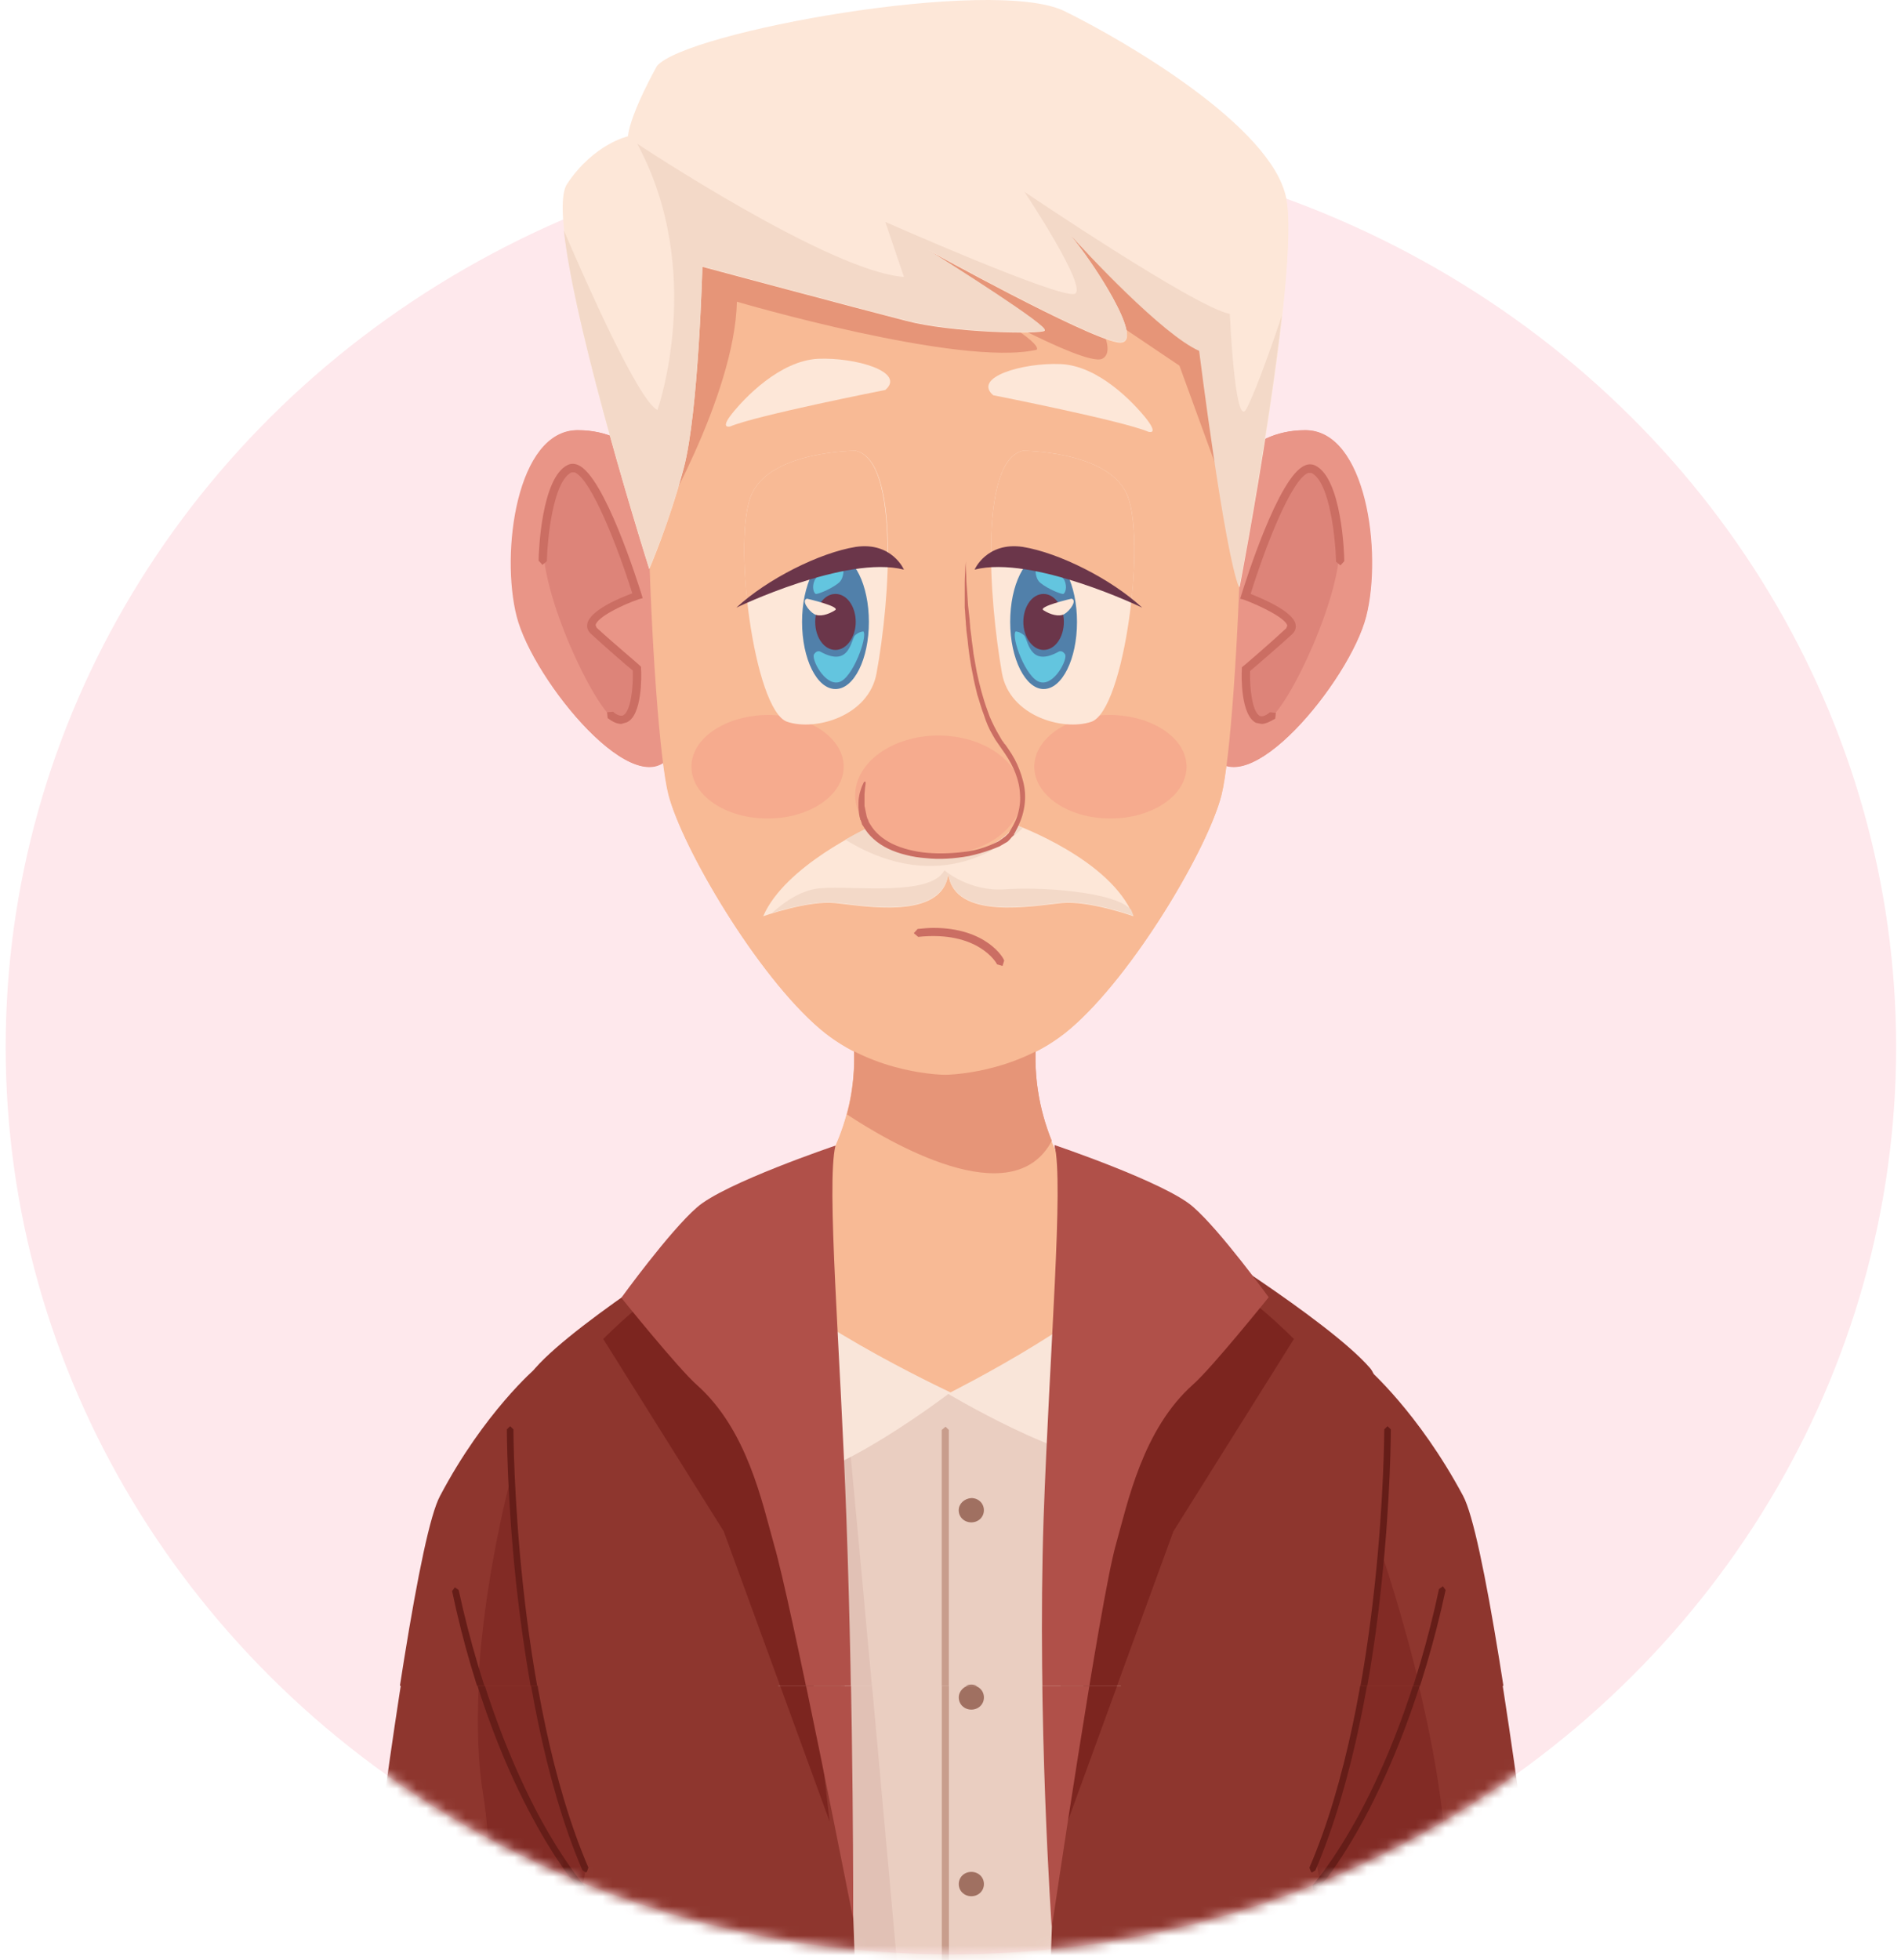 <svg width="194" height="200" viewBox="0 0 194 200" fill="none" xmlns="http://www.w3.org/2000/svg">
<ellipse cx="97.041" cy="106.824" rx="96.462" ry="92.578" fill="#FEE8EC"/>
<mask id="mask0_91_2509" style="mask-type:alpha" maskUnits="userSpaceOnUse" x="0" y="14" width="194" height="186">
<ellipse cx="97.041" cy="106.824" rx="96.462" ry="92.578" fill="#FEE8EC"/>
</mask>
<g mask="url(#mask0_91_2509)">
<path d="M114.647 200.155C114.423 168.225 113.977 136.241 113.307 131.872L79.085 129.715L79.7 200.155H114.647Z" fill="#EACEC1"/>
<path d="M91.535 200.155C88.855 170.113 86.231 142.12 86.231 142.12L85.505 200.155H91.535Z" fill="#E1C1B5"/>
<path d="M97.006 142.12C97.006 142.12 84.557 151.667 79.756 150.858C75.01 150.049 76.015 128.151 76.015 128.151L97.006 142.12Z" fill="#F9E5D9"/>
<path d="M96.503 142.12C96.503 142.12 109.176 149.725 113.921 148.916C118.666 148.107 117.438 128.151 117.438 128.151L96.503 142.12Z" fill="#F9E5D9"/>
<path d="M59.044 200.155H87.236C86.231 170.544 85.058 142.767 84.612 134.677L74.172 125.346C74.172 125.346 58.988 134.731 54.689 139.639C50.446 144.547 59.379 196.056 59.379 196.056C59.379 196.056 59.267 197.566 59.044 200.155Z" fill="#8E362E"/>
<path d="M84.668 185.862L73.894 156.305L61.612 136.673C61.612 136.673 66.971 131.225 69.483 130.794C71.995 130.362 79.141 138.56 79.141 138.56L84.668 185.862Z" fill="#7C251F"/>
<path d="M135.414 200.155C135.191 197.566 135.079 196.056 135.079 196.056C135.079 196.056 144.011 144.547 139.768 139.639C135.525 134.731 120.285 125.346 120.285 125.346L109.846 134.677C109.399 142.767 108.227 170.544 107.222 200.155H135.414Z" fill="#8E362E"/>
<path d="M108.952 185.862L119.727 156.305L132.008 136.673C132.008 136.673 126.649 131.225 124.137 130.794C121.625 130.362 114.479 138.56 114.479 138.56L108.952 185.862Z" fill="#7C251F"/>
<path d="M105.77 105.174H96.391H87.013C88.799 119.791 76.071 128.151 76.071 128.151C79.309 133.868 97.006 142.12 97.006 142.12C97.006 142.12 113.474 133.868 116.712 128.151C116.712 128.151 103.984 119.845 105.77 105.174Z" fill="#F8BA95"/>
<path d="M86.455 113.75C90.697 116.554 103.314 124.052 107.334 116.447C106.05 113.264 105.324 109.489 105.826 105.174H96.392H87.013C87.404 108.356 87.124 111.215 86.455 113.75Z" fill="#E69578"/>
<path d="M67.25 49.081C67.25 49.081 65.185 43.903 58.988 43.903C52.791 43.903 51.117 56.416 52.791 62.942C54.466 69.469 65.185 82.575 68.59 76.858C71.94 71.141 67.25 49.081 67.25 49.081Z" fill="#E99587"/>
<path d="M58.541 47.786C58.541 47.786 62.002 50.106 65.017 60.839C65.017 60.839 59.546 63.212 60.383 64.075C61.221 64.938 65.017 68.282 65.017 68.282C65.017 68.282 65.017 74.754 62.84 73.514C60.663 72.273 55.136 60.461 55.526 55.283C55.861 50.106 57.48 47.84 58.541 47.786Z" fill="#DD8479"/>
<path d="M63.454 73.891C63.007 73.891 62.56 73.675 62.058 73.298L62.002 72.705L62.616 72.651C62.895 72.92 63.342 73.136 63.621 73.028C64.403 72.651 64.682 70.224 64.626 68.444C64.012 67.958 61.667 65.909 60.327 64.668C59.937 64.291 59.937 63.913 59.992 63.643C60.272 62.295 63.342 61.001 64.57 60.569C63.119 55.877 60.383 48.919 58.708 48.218H58.373C56.475 49.135 55.917 55.068 55.861 57.279L55.415 57.657L55.024 57.225C55.024 56.362 55.303 48.757 57.983 47.463C58.318 47.301 58.653 47.301 59.043 47.463C61.723 48.595 65.128 59.436 65.519 60.677L65.631 61.054L65.24 61.162C63.51 61.756 60.997 62.996 60.83 63.805L60.941 64.075C62.449 65.477 65.352 67.904 65.352 67.958L65.463 68.066V68.228C65.519 69.037 65.575 73.028 64.012 73.729L63.454 73.891Z" fill="#CB6E63"/>
<path d="M124.919 49.081C124.919 49.081 126.984 43.903 133.181 43.903C139.378 43.903 141.052 56.416 139.378 62.942C137.703 69.469 126.984 82.575 123.579 76.858C120.229 71.141 124.919 49.081 124.919 49.081Z" fill="#E99587"/>
<path d="M133.628 47.786C133.628 47.786 130.166 50.105 127.152 60.839C127.152 60.839 132.623 63.212 131.785 64.075C130.948 64.938 127.152 68.282 127.152 68.282C127.152 68.282 127.152 74.754 129.329 73.514C131.506 72.273 137.033 60.461 136.642 55.283C136.251 50.105 134.633 47.84 133.628 47.786Z" fill="#DD8479"/>
<path d="M125.142 26.589C122.127 21.088 107.389 11.487 96.447 11.865C85.449 11.433 70.711 21.034 67.752 26.589C64.738 32.091 66.469 74.161 68.255 81.118C69.651 86.512 77.243 99.511 83.719 105.012C89.246 109.705 96.447 109.704 96.447 109.704C96.447 109.704 103.649 109.705 109.175 105.012C115.651 99.511 123.299 86.512 124.639 81.118C126.37 74.215 128.1 32.145 125.142 26.589Z" fill="#F8BA95"/>
<path d="M66.748 54.366C66.748 54.366 75.01 40.559 75.234 30.796C75.234 30.796 97.955 37.484 105.77 35.705C105.77 35.705 107.11 35.165 97.508 29.987C97.508 29.987 110.627 37.484 112.47 36.621C114.312 35.705 110.906 30.958 110.906 30.958L120.341 37.323L125.421 51.292V28.639L87.906 18.283L66.078 24.702L66.748 54.366Z" fill="#E69578"/>
<path d="M70.6 78.26C70.6 81.172 74.061 83.546 78.36 83.546C82.659 83.546 86.12 81.172 86.12 78.26C86.12 75.347 82.659 72.974 78.36 72.974C74.061 73.028 70.6 75.347 70.6 78.26Z" fill="#F6AB8E"/>
<path d="M121.067 78.26C121.067 81.172 117.605 83.546 113.307 83.546C109.008 83.546 105.547 81.172 105.547 78.26C105.547 75.347 109.008 72.974 113.307 72.974C117.605 73.028 121.067 75.347 121.067 78.26Z" fill="#F6AB8E"/>
<path d="M87.292 81.172C87.292 84.516 91.088 87.267 95.778 87.267C100.467 87.267 104.263 84.516 104.263 81.172C104.263 77.829 100.467 75.078 95.778 75.078C91.088 75.078 87.292 77.829 87.292 81.172Z" fill="#F6AB8E"/>
<path d="M103.649 84.193C101.304 87.267 97.285 87.321 96.782 87.321C96.28 87.375 90.976 87.591 88.632 84.517C88.632 84.517 80.146 88.346 77.913 93.524C77.913 93.524 82.435 91.906 85.226 92.176C88.018 92.445 96.168 94.009 96.782 89.209C97.396 94.009 105.547 92.445 108.338 92.176C111.13 91.906 115.651 93.524 115.651 93.524C113.363 87.699 103.649 84.193 103.649 84.193Z" fill="#FDE7D8"/>
<path d="M115.429 92.877C113.865 90.989 105.994 90.504 102.589 90.773C98.904 91.043 96.392 88.832 96.392 88.832C94.94 91.528 87.236 90.396 83.719 90.665C81.821 90.827 80.035 92.068 78.807 93.2C80.258 92.715 83.161 91.96 85.227 92.122C88.018 92.391 96.168 93.955 96.783 89.155C97.397 93.955 105.547 92.391 108.339 92.122C111.13 91.852 115.652 93.47 115.652 93.47L115.429 92.877Z" fill="#F3D9C8"/>
<path d="M96.782 87.267C96.279 87.321 90.976 87.537 88.631 84.463C88.631 84.463 87.682 84.894 86.287 85.703C96.112 91.744 102.923 85.919 104.374 84.516C103.928 84.301 103.649 84.247 103.649 84.247C101.304 87.267 97.284 87.321 96.782 87.267Z" fill="#F3D9C8"/>
<path d="M128.714 73.891L128.156 73.783C126.593 73.028 126.649 69.037 126.705 68.282V68.12L126.816 68.012C126.872 68.012 129.719 65.531 131.226 64.129L131.338 63.859C131.171 63.104 128.659 61.864 126.928 61.216L126.537 61.108L126.649 60.731C127.04 59.49 130.445 48.595 133.125 47.517C133.46 47.355 133.85 47.355 134.185 47.517C136.865 48.811 137.144 56.416 137.144 57.279L136.753 57.711L136.307 57.333C136.251 55.121 135.693 49.189 133.794 48.272H133.46C131.729 48.973 129.049 55.931 127.598 60.623C128.826 61.108 131.896 62.403 132.176 63.697C132.231 63.967 132.231 64.345 131.841 64.722C130.501 65.963 128.1 68.012 127.542 68.498C127.486 70.224 127.765 72.705 128.547 73.082C128.826 73.19 129.273 72.974 129.552 72.705L130.166 72.759L130.11 73.352C129.552 73.675 129.105 73.891 128.714 73.891Z" fill="#CB6E63"/>
<path d="M90.362 39.804C90.362 39.804 77.243 42.392 74.563 43.525C74.563 43.525 73.447 43.849 74.731 42.231C76.015 40.613 79.588 36.837 83.496 36.621C87.347 36.459 92.484 37.97 90.362 39.804Z" fill="#FDE7D8"/>
<path d="M101.36 40.343C101.36 40.343 114.479 42.932 117.159 44.065C117.159 44.065 118.275 44.442 116.991 42.77C115.707 41.152 112.135 37.323 108.227 37.161C104.375 36.999 99.239 38.509 101.36 40.343Z" fill="#FDE7D8"/>
<path d="M87.348 46.006C87.348 46.006 78.862 46.006 76.797 50.321C74.675 54.582 76.964 72.543 80.37 73.675C83.273 74.646 88.688 73.082 89.469 68.713C90.865 61.108 91.814 47.031 87.348 46.006Z" fill="#FDE7D8"/>
<path d="M90.586 56.901C90.642 51.454 89.86 46.6 87.348 46.006C87.348 46.006 78.862 46.006 76.797 50.321C75.848 52.263 75.792 56.901 76.294 61.54C80.426 58.52 85.506 56.254 90.586 56.901Z" fill="#F8BA95"/>
<path d="M81.876 63.482C81.876 67.257 83.384 70.332 85.282 70.332C87.18 70.332 88.687 67.257 88.687 63.482C88.687 59.706 87.18 56.632 85.282 56.632C83.384 56.632 81.876 59.706 81.876 63.482Z" fill="#5180AA"/>
<path d="M83.216 63.481C83.216 65.046 84.109 66.34 85.282 66.34C86.398 66.34 87.347 65.046 87.347 63.481C87.347 61.917 86.454 60.623 85.282 60.623C84.109 60.623 83.216 61.917 83.216 63.481Z" fill="#6B364A"/>
<path d="M82.379 61.108C82.379 61.108 85.896 61.917 85.226 62.295C84.556 62.727 83.663 62.996 83.105 62.673C82.547 62.349 81.765 61.27 82.379 61.108Z" fill="#FDE7D8"/>
<path d="M88.129 64.452C88.129 64.452 87.739 64.452 87.292 64.83C86.845 65.207 86.79 68.228 83.719 66.502C83.719 66.502 83.384 66.34 83.105 66.772C82.77 67.203 84.166 70.008 85.617 69.63C87.013 69.307 88.576 64.992 88.129 64.452Z" fill="#63C5DF"/>
<path d="M86.008 57.225C86.008 57.225 86.399 58.843 85.617 59.49C84.835 60.138 83.44 60.677 83.272 60.623C83.105 60.569 82.826 59.976 83.161 59.221C83.551 58.519 85.003 56.955 86.008 57.225Z" fill="#63C5DF"/>
<path d="M98.569 57.225C98.569 57.225 98.569 57.441 98.569 57.764C98.569 58.142 98.625 58.627 98.625 59.329C98.68 59.976 98.736 60.839 98.792 61.756C98.848 62.241 98.904 62.727 98.96 63.266C98.96 63.536 99.016 63.805 99.016 64.075L99.071 64.507L99.127 64.938C99.183 65.531 99.295 66.124 99.35 66.718C99.462 67.311 99.574 67.958 99.685 68.606C99.965 69.9 100.299 71.249 100.802 72.597C101.025 73.298 101.36 73.945 101.695 74.592L101.974 75.078L102.253 75.563L102.421 75.779L102.477 75.887L102.588 75.995L102.923 76.48C103.37 77.127 103.761 77.829 104.04 78.584C104.319 79.339 104.542 80.094 104.598 80.903C104.654 81.712 104.542 82.521 104.319 83.276C104.207 83.654 104.04 84.031 103.872 84.409L103.593 84.948L103.537 85.056L103.482 85.11V85.164V85.218L103.37 85.326L103.258 85.433L103.035 85.703L102.812 85.919L102.533 86.081L102.253 86.243L101.974 86.404L101.695 86.512L101.137 86.728C100.411 86.998 99.63 87.213 98.904 87.375C97.397 87.645 95.889 87.753 94.494 87.591C93.768 87.537 93.098 87.429 92.484 87.267C91.814 87.106 91.2 86.89 90.642 86.62C89.525 86.081 88.632 85.272 88.129 84.355L88.018 84.193L87.962 84.085V84.031L87.85 83.708L87.794 83.654V83.546L87.739 83.384L87.683 83.06L87.627 82.467V82.197V81.928C87.627 81.55 87.683 81.281 87.739 81.011L87.85 80.633L87.962 80.31L88.129 79.932L88.185 79.824L88.297 79.77L88.353 79.824V79.986L88.297 80.418L88.241 81.065V81.496V81.982V82.251L88.297 82.521L88.409 83.06L88.464 83.33L88.52 83.492V83.546L88.576 83.6L88.688 83.923L88.855 84.193C89.302 84.948 90.083 85.649 91.088 86.135C92.093 86.62 93.377 86.944 94.661 87.052C96.001 87.159 97.397 87.106 98.848 86.89C99.574 86.782 100.299 86.566 100.969 86.297L101.472 86.081L101.695 85.973L101.918 85.865L102.142 85.703L102.365 85.541L102.588 85.38L102.756 85.218L102.867 85.11L102.979 85.002V84.948L103.035 84.894L103.091 84.786L103.37 84.301C103.537 83.977 103.705 83.654 103.816 83.276C104.04 82.575 104.151 81.82 104.096 81.119C104.04 79.609 103.426 78.206 102.588 76.966C102.365 76.642 102.142 76.318 101.918 75.995L101.583 75.509L101.304 75.024C100.914 74.377 100.634 73.675 100.411 72.974C100.132 72.273 99.965 71.572 99.741 70.925C99.574 70.224 99.406 69.576 99.295 68.929C99.016 67.635 98.848 66.34 98.736 65.208L98.68 64.776L98.625 64.345C98.625 64.075 98.569 63.805 98.569 63.536C98.513 62.996 98.513 62.511 98.457 62.025C98.457 61.54 98.457 61.108 98.457 60.677C98.457 60.245 98.457 59.922 98.457 59.544C98.457 58.843 98.513 58.358 98.513 57.98C98.569 57.387 98.569 57.225 98.569 57.225Z" fill="#CB6E63"/>
<path d="M95.275 94.71C94.772 94.71 94.214 94.764 93.656 94.818L93.265 95.25L93.712 95.627C99.797 94.98 101.695 98.27 101.751 98.432L102.309 98.594L102.476 98.054C102.476 97.839 100.69 94.71 95.275 94.71Z" fill="#CB6E63"/>
<path d="M66.301 58.088C66.301 58.088 68.311 53.45 69.818 47.786C71.326 42.123 71.716 27.237 71.716 27.237C71.716 27.237 87.794 31.552 92.428 32.738C97.061 33.979 106.161 34.141 106.608 33.763C107.054 33.331 97.061 27.021 94.773 25.565C94.773 25.565 110.627 34.356 114.033 34.95C117.438 35.543 110.962 25.78 108.617 23.299C108.617 23.299 118.22 33.925 122.407 35.758C122.407 35.758 124.975 56.308 126.482 59.922C126.482 59.922 132.679 27.56 131.227 20.225C129.776 12.89 114.758 4.152 108.617 1.132C101.304 -2.428 69.986 3.235 67.083 6.741C67.083 6.741 64.403 11.487 64.124 13.915C64.124 13.915 60.663 14.67 57.928 18.769C55.136 22.868 66.301 58.088 66.301 58.088Z" fill="#FDE7D8"/>
<path d="M122.351 35.812C122.351 35.812 124.919 56.362 126.426 59.976C126.426 59.976 129.441 44.227 130.781 32.199C129.329 36.622 127.654 40.99 127.096 41.853C125.98 43.471 125.477 32.037 125.477 32.037C122.072 31.444 104.542 19.578 104.542 19.578C104.542 19.578 111.074 29.394 109.678 29.988C108.283 30.581 90.363 22.652 90.363 22.652L92.261 28.262C84.78 27.776 65.073 14.67 65.073 14.67C72.108 27.722 67.139 41.853 67.139 41.853C65.185 40.883 59.882 28.855 57.593 23.515C58.765 34.248 66.302 58.034 66.302 58.034C66.302 58.034 68.311 53.396 69.819 47.732C71.326 42.069 71.717 27.183 71.717 27.183C71.717 27.183 87.795 31.498 92.428 32.684C97.062 33.925 106.161 34.087 106.608 33.709C107.055 33.278 97.062 26.967 94.773 25.511C94.773 25.511 110.627 34.302 114.033 34.896C117.215 35.489 111.632 26.751 109.009 23.731C110.851 25.834 118.666 34.194 122.351 35.812Z" fill="#F3D9C8"/>
<path d="M58.095 200.155C59.1 194.438 59.77 190.716 59.77 190.716C62.226 178.635 54.745 139.639 54.745 139.639C54.745 139.639 49.498 144.116 44.976 152.692C42.966 156.413 39.896 177.502 36.993 200.155H58.095Z" fill="#8E362E"/>
<path d="M49.665 200.155H58.095C59.1 194.438 59.77 190.716 59.77 190.716C53.573 177.448 52.68 156.791 52.178 150.912C52.178 150.912 47.097 169.681 49.331 183.273C50.056 187.696 50.056 193.845 49.665 200.155Z" fill="#822B25"/>
<path d="M136.084 200.155H157.242C154.395 177.556 151.269 156.467 149.259 152.692C144.681 144.116 139.489 139.639 139.489 139.639C139.489 139.639 132.009 178.635 134.465 190.716C134.465 190.716 135.079 194.438 136.084 200.155Z" fill="#8E362E"/>
<path d="M134.465 190.716C134.465 190.716 135.135 194.438 136.14 200.155H146.691C146.802 198.915 146.97 197.728 147.193 196.703C149.538 183.435 140.941 158.517 140.941 158.517C139.601 174.589 134.297 189.584 134.297 189.584L134.409 190.393L134.465 190.716Z" fill="#822B25"/>
<path d="M87.069 195.786C87.069 195.786 87.125 175.129 86.399 155.065C85.785 137.697 84.334 120.869 85.283 116.932C85.283 116.932 73.95 120.762 71.159 123.243C68.367 125.67 63.455 132.466 63.455 132.466C63.455 132.466 69.26 139.693 71.159 141.365C76.295 145.95 77.802 153.339 79.03 157.708C80.705 163.371 87.069 195.786 87.069 195.786Z" fill="#B05049"/>
<path d="M107.333 196.703C107.333 196.703 105.826 175.129 106.496 155.011C107.11 137.643 108.561 120.815 107.612 116.878C107.612 116.878 118.945 120.707 121.736 123.188C124.528 125.616 129.44 132.411 129.44 132.411C129.44 132.411 123.634 139.639 121.736 141.311C116.6 145.895 115.093 153.285 113.865 157.653C112.246 163.371 107.333 196.703 107.333 196.703Z" fill="#B05049"/>
<path d="M59.77 191.04L59.435 190.824C55.471 181.601 53.629 169.843 52.736 161.645C51.787 152.746 51.787 145.95 51.787 145.896L52.122 145.572L52.456 145.896C52.456 146.165 52.512 173.025 60.049 190.555L59.881 190.986L59.77 191.04Z" fill="#651D18"/>
<path d="M59.435 192.928L59.156 192.82C59.1 192.712 56.978 190.393 54.355 185.484C51.898 180.954 48.493 173.241 46.204 162.4L46.483 162.022L46.874 162.292C49.219 173.079 52.568 180.684 54.969 185.215C57.593 190.069 59.658 192.442 59.714 192.442L59.658 192.928H59.435Z" fill="#651D18"/>
<path d="M133.907 191.04L133.795 190.986L133.627 190.555C141.164 173.025 141.22 146.165 141.22 145.896L141.555 145.572L141.89 145.896C141.89 145.95 141.89 152.746 140.941 161.645C140.103 169.843 138.205 181.547 134.242 190.824L133.907 191.04Z" fill="#651D18"/>
<path d="M134.242 192.928L134.018 192.82L133.962 192.334C133.962 192.334 136.084 189.961 138.708 185.107C141.108 180.63 144.514 172.971 146.802 162.184L147.193 161.915L147.472 162.292C145.128 173.187 141.722 180.846 139.322 185.377C136.698 190.285 134.632 192.604 134.521 192.712L134.242 192.928Z" fill="#651D18"/>
<path d="M96.838 200.155V145.95L96.503 145.626L96.112 145.95V200.155H96.838Z" fill="#C89D8C"/>
<path d="M97.843 154.148C97.843 154.849 98.401 155.388 99.127 155.388C99.853 155.388 100.411 154.849 100.411 154.148C100.411 153.447 99.853 152.907 99.127 152.907C98.401 152.961 97.843 153.5 97.843 154.148Z" fill="#A07061"/>
<path d="M97.843 173.187C97.843 173.888 98.401 174.428 99.127 174.428C99.853 174.428 100.411 173.888 100.411 173.187C100.411 172.486 99.853 171.947 99.127 171.947C98.401 171.947 97.843 172.54 97.843 173.187Z" fill="#A07061"/>
<path d="M97.843 192.227C97.843 192.928 98.401 193.467 99.127 193.467C99.853 193.467 100.411 192.928 100.411 192.227C100.411 191.525 99.853 190.986 99.127 190.986C98.401 190.986 97.843 191.525 97.843 192.227Z" fill="#A07061"/>
<path d="M75.178 62.025C75.178 62.025 86.343 56.632 92.26 58.142C92.26 58.142 91.032 55.283 87.348 55.823C83.663 56.416 78.304 59.113 75.178 62.025Z" fill="#6B364A"/>
<path d="M104.375 46.006C104.375 46.006 112.86 46.006 114.926 50.321C117.047 54.582 114.758 72.543 111.353 73.675C108.45 74.646 103.035 73.082 102.253 68.713C100.914 61.108 99.965 47.031 104.375 46.006Z" fill="#FDE7D8"/>
<path d="M101.137 56.901C101.081 51.454 101.862 46.6 104.374 46.006C104.374 46.006 112.86 46.006 114.926 50.321C115.875 52.263 115.93 56.901 115.428 61.54C111.353 58.519 106.273 56.254 101.137 56.901Z" fill="#F8BA95"/>
<path d="M109.901 63.482C109.901 67.257 108.394 70.332 106.496 70.332C104.653 70.332 103.09 67.257 103.09 63.482C103.09 59.706 104.598 56.632 106.496 56.632C108.394 56.632 109.901 59.706 109.901 63.482Z" fill="#5180AA"/>
<path d="M108.562 63.481C108.562 65.046 107.669 66.34 106.496 66.34C105.38 66.34 104.431 65.046 104.431 63.481C104.431 61.917 105.324 60.623 106.496 60.623C107.613 60.623 108.562 61.917 108.562 63.481Z" fill="#6B364A"/>
<path d="M109.343 61.108C109.343 61.108 105.826 61.917 106.496 62.295C107.166 62.727 108.059 62.996 108.617 62.673C109.176 62.349 109.957 61.27 109.343 61.108Z" fill="#FDE7D8"/>
<path d="M103.649 64.452C103.649 64.452 104.04 64.452 104.487 64.83C104.933 65.207 104.989 68.228 108.059 66.502C108.059 66.502 108.394 66.34 108.674 66.772C109.009 67.203 107.613 70.008 106.161 69.63C104.71 69.307 103.147 64.992 103.649 64.452Z" fill="#63C5DF"/>
<path d="M105.771 57.225C105.771 57.225 105.38 58.843 106.161 59.49C106.943 60.138 108.339 60.677 108.506 60.623C108.674 60.569 108.953 59.976 108.618 59.221C108.171 58.519 106.72 56.955 105.771 57.225Z" fill="#63C5DF"/>
<path d="M116.545 62.025C116.545 62.025 105.379 56.632 99.462 58.142C99.462 58.142 100.69 55.283 104.375 55.823C108.059 56.416 113.418 59.113 116.545 62.025Z" fill="#6B364A"/>
</g>
<g clip-path="url(#clip0_91_2509)">
<path d="M114.661 200.072C114.437 168.155 113.99 136.184 113.319 131.817L79.057 129.661L79.672 200.072H114.661Z" fill="#EACEC1"/>
<path d="M91.521 200.072C88.838 170.042 86.212 142.061 86.212 142.061L85.485 200.072H91.521Z" fill="#E1C1B5"/>
<path d="M96.999 142.061C96.999 142.061 84.535 151.604 79.728 150.795C74.977 149.986 75.983 128.097 75.983 128.097L96.999 142.061Z" fill="#F9E5D9"/>
<path d="M96.496 142.061C96.496 142.061 109.184 149.663 113.935 148.854C118.686 148.045 117.456 128.097 117.456 128.097L96.496 142.061Z" fill="#F9E5D9"/>
<path d="M58.992 200.072H87.217C86.211 170.473 85.038 142.708 84.591 134.621L74.138 125.294C74.138 125.294 58.936 134.675 54.632 139.581C50.384 144.487 59.327 195.975 59.327 195.975C59.327 195.975 59.215 197.484 58.992 200.072Z" fill="#8E362E"/>
<path d="M84.646 185.785L73.859 156.24L61.562 136.616C61.562 136.616 66.928 131.17 69.443 130.739C71.959 130.308 79.113 138.503 79.113 138.503L84.646 185.785Z" fill="#7C251F"/>
<path d="M135.453 200.072C135.229 197.484 135.118 195.974 135.118 195.974C135.118 195.974 144.06 144.487 139.813 139.581C135.565 134.675 120.306 125.294 120.306 125.294L109.854 134.621C109.407 142.708 108.233 170.473 107.227 200.072H135.453Z" fill="#8E362E"/>
<path d="M108.96 185.785L119.747 156.24L132.044 136.616C132.044 136.616 126.678 131.17 124.163 130.739C121.648 130.308 114.493 138.503 114.493 138.503L108.96 185.785Z" fill="#7C251F"/>
<path d="M105.774 105.13H96.384H86.994C88.783 119.741 76.039 128.097 76.039 128.097C79.281 133.812 96.999 142.061 96.999 142.061C96.999 142.061 113.487 133.812 116.729 128.097C116.729 128.097 103.985 119.795 105.774 105.13Z" fill="#F8BA95"/>
<path d="M86.435 113.703C90.683 116.506 103.315 124 107.339 116.398C106.053 113.217 105.327 109.443 105.83 105.13H96.384H86.994C87.385 108.311 87.106 111.169 86.435 113.703Z" fill="#E69578"/>
<path d="M67.208 49.06C67.208 49.06 65.14 43.885 58.936 43.885C52.732 43.885 51.055 56.392 52.732 62.916C54.408 69.439 65.14 82.54 68.549 76.826C71.903 71.111 67.208 49.06 67.208 49.06Z" fill="#E99587"/>
<path d="M58.489 47.766C58.489 47.766 61.954 50.085 64.972 60.813C64.972 60.813 59.495 63.186 60.333 64.048C61.172 64.911 64.972 68.254 64.972 68.254C64.972 68.254 64.972 74.723 62.792 73.483C60.613 72.243 55.079 60.436 55.47 55.26C55.806 50.085 57.427 47.82 58.489 47.766Z" fill="#DD8479"/>
<path d="M63.407 73.86C62.96 73.86 62.513 73.645 62.01 73.267L61.954 72.674L62.569 72.62C62.848 72.89 63.295 73.106 63.575 72.998C64.357 72.62 64.637 70.194 64.581 68.415C63.966 67.93 61.618 65.881 60.277 64.641C59.886 64.264 59.886 63.886 59.942 63.617C60.221 62.269 63.295 60.975 64.525 60.544C63.072 55.853 60.333 48.898 58.656 48.198H58.321C56.42 49.114 55.862 55.045 55.806 57.255L55.358 57.632L54.967 57.201C54.967 56.339 55.247 48.737 57.93 47.443C58.265 47.281 58.6 47.281 58.992 47.443C61.674 48.575 65.084 59.412 65.475 60.652L65.587 61.029L65.196 61.137C63.463 61.73 60.948 62.97 60.78 63.779L60.892 64.048C62.401 65.45 65.308 67.876 65.308 67.93L65.419 68.038V68.2C65.475 69.008 65.531 72.998 63.966 73.699L63.407 73.86Z" fill="#CB6E63"/>
<path d="M124.945 49.06C124.945 49.06 127.013 43.885 133.217 43.885C139.421 43.885 141.098 56.392 139.421 62.916C137.745 69.439 127.013 82.54 123.604 76.826C120.25 71.111 124.945 49.06 124.945 49.06Z" fill="#E99587"/>
<path d="M133.665 47.766C133.665 47.766 130.199 50.085 127.181 60.813C127.181 60.813 132.659 63.186 131.82 64.048C130.982 64.911 127.181 68.254 127.181 68.254C127.181 68.254 127.181 74.723 129.361 73.483C131.541 72.243 137.074 60.436 136.683 55.26C136.292 50.085 134.671 47.82 133.665 47.766Z" fill="#DD8479"/>
<path d="M125.169 26.578C122.151 21.079 107.395 11.483 96.44 11.86C85.429 11.429 70.673 21.025 67.711 26.578C64.693 32.078 66.425 74.13 68.214 81.085C69.611 86.476 77.213 99.469 83.696 104.968C89.23 109.659 96.44 109.659 96.44 109.659C96.44 109.659 103.65 109.659 109.183 104.968C115.667 99.469 123.324 86.476 124.666 81.085C126.398 74.184 128.131 32.131 125.169 26.578Z" fill="#F8BA95"/>
<path d="M66.705 54.344C66.705 54.344 74.977 40.542 75.201 30.784C75.201 30.784 97.949 37.469 105.774 35.69C105.774 35.69 107.115 35.151 97.502 29.975C97.502 29.975 110.637 37.469 112.481 36.606C114.326 35.69 110.916 30.945 110.916 30.945L120.362 37.307L125.448 51.271V28.627L87.888 18.276L66.034 24.691L66.705 54.344Z" fill="#E69578"/>
<path d="M70.561 78.227C70.561 81.139 74.027 83.511 78.331 83.511C82.634 83.511 86.1 81.139 86.1 78.227C86.1 75.316 82.634 72.944 78.331 72.944C74.027 72.998 70.561 75.316 70.561 78.227Z" fill="#F6AB8E"/>
<path d="M121.088 78.227C121.088 81.139 117.623 83.511 113.319 83.511C109.016 83.511 105.55 81.139 105.55 78.227C105.55 75.316 109.016 72.944 113.319 72.944C117.623 72.998 121.088 75.316 121.088 78.227Z" fill="#F6AB8E"/>
<path d="M87.273 81.139C87.273 84.481 91.074 87.231 95.769 87.231C100.464 87.231 104.265 84.481 104.265 81.139C104.265 77.796 100.464 75.046 95.769 75.046C91.074 75.046 87.273 77.796 87.273 81.139Z" fill="#F6AB8E"/>
<path d="M103.65 84.158C101.302 87.231 97.278 87.285 96.775 87.285C96.272 87.339 90.962 87.555 88.615 84.481C88.615 84.481 80.119 88.309 77.883 93.485C77.883 93.485 82.411 91.868 85.205 92.137C88 92.407 96.16 93.97 96.775 89.172C97.39 93.97 105.55 92.407 108.345 92.137C111.14 91.868 115.667 93.485 115.667 93.485C113.375 87.662 103.65 84.158 103.65 84.158Z" fill="#FDE7D8"/>
<path d="M115.443 92.838C113.878 90.951 105.998 90.466 102.588 90.735C98.899 91.005 96.384 88.794 96.384 88.794C94.931 91.49 87.218 90.358 83.696 90.628C81.796 90.789 80.007 92.029 78.778 93.162C80.231 92.676 83.138 91.921 85.206 92.083C88 92.353 96.16 93.916 96.775 89.118C97.39 93.916 105.55 92.353 108.345 92.083C111.14 91.814 115.667 93.431 115.667 93.431L115.443 92.838Z" fill="#F3D9C8"/>
<path d="M96.775 87.231C96.272 87.285 90.962 87.501 88.615 84.427C88.615 84.427 87.664 84.859 86.267 85.667C96.104 91.706 102.923 85.883 104.376 84.481C103.929 84.266 103.65 84.212 103.65 84.212C101.302 87.231 97.278 87.285 96.775 87.231Z" fill="#F3D9C8"/>
<path d="M128.746 73.861L128.187 73.753C126.622 72.998 126.678 69.008 126.734 68.254V68.092L126.845 67.984C126.901 67.984 129.752 65.504 131.261 64.102L131.373 63.833C131.205 63.078 128.69 61.838 126.957 61.191L126.566 61.083L126.678 60.706C127.069 59.466 130.478 48.575 133.161 47.497C133.497 47.335 133.888 47.335 134.223 47.497C136.906 48.791 137.186 56.392 137.186 57.255L136.794 57.686L136.347 57.309C136.291 55.099 135.732 49.168 133.832 48.252H133.497C131.764 48.953 129.081 55.907 127.628 60.598C128.858 61.083 131.932 62.377 132.211 63.671C132.267 63.94 132.267 64.318 131.876 64.695C130.534 65.935 128.131 67.984 127.572 68.469C127.516 70.194 127.796 72.674 128.578 73.052C128.858 73.16 129.305 72.944 129.584 72.674L130.199 72.728L130.143 73.321C129.584 73.645 129.137 73.861 128.746 73.861Z" fill="#CB6E63"/>
<path d="M90.347 39.787C90.347 39.787 77.213 42.375 74.53 43.507C74.53 43.507 73.412 43.831 74.697 42.213C75.983 40.596 79.56 36.822 83.473 36.606C87.329 36.444 92.471 37.954 90.347 39.787Z" fill="#FDE7D8"/>
<path d="M101.358 40.326C101.358 40.326 114.493 42.914 117.176 44.046C117.176 44.046 118.294 44.424 117.008 42.752C115.723 41.135 112.146 37.307 108.233 37.145C104.377 36.984 99.234 38.493 101.358 40.326Z" fill="#FDE7D8"/>
<path d="M87.329 45.987C87.329 45.987 78.834 45.987 76.766 50.3C74.642 54.559 76.933 72.513 80.343 73.645C83.249 74.615 88.671 73.052 89.453 68.685C90.85 61.083 91.801 47.011 87.329 45.987Z" fill="#FDE7D8"/>
<path d="M90.571 56.878C90.627 51.432 89.845 46.58 87.329 45.987C87.329 45.987 78.834 45.987 76.766 50.3C75.816 52.241 75.76 56.878 76.263 61.514C80.399 58.495 85.485 56.231 90.571 56.878Z" fill="#F8BA95"/>
<path d="M81.852 63.455C81.852 67.229 83.361 70.302 85.261 70.302C87.161 70.302 88.671 67.229 88.671 63.455C88.671 59.681 87.161 56.608 85.261 56.608C83.361 56.608 81.852 59.681 81.852 63.455Z" fill="#5180AA"/>
<path d="M83.193 63.455C83.193 65.019 84.088 66.313 85.261 66.313C86.379 66.313 87.329 65.019 87.329 63.455C87.329 61.892 86.435 60.598 85.261 60.598C84.088 60.598 83.193 61.892 83.193 63.455Z" fill="#6B364A"/>
<path d="M82.355 61.083C82.355 61.083 85.876 61.892 85.205 62.269C84.534 62.7 83.64 62.97 83.081 62.647C82.522 62.323 81.74 61.245 82.355 61.083Z" fill="#FDE7D8"/>
<path d="M88.112 64.425C88.112 64.425 87.721 64.425 87.273 64.803C86.826 65.18 86.77 68.199 83.696 66.474C83.696 66.474 83.361 66.312 83.082 66.744C82.746 67.175 84.144 69.979 85.597 69.601C86.994 69.278 88.559 64.965 88.112 64.425Z" fill="#63C5DF"/>
<path d="M85.987 57.201C85.987 57.201 86.379 58.818 85.596 59.465C84.814 60.112 83.416 60.651 83.249 60.598C83.081 60.544 82.802 59.951 83.137 59.196C83.528 58.495 84.981 56.931 85.987 57.201Z" fill="#63C5DF"/>
<path d="M98.564 57.201C98.564 57.201 98.564 57.417 98.564 57.741C98.564 58.118 98.62 58.603 98.62 59.304C98.676 59.951 98.731 60.814 98.787 61.73C98.843 62.215 98.899 62.701 98.955 63.24C98.955 63.509 99.011 63.779 99.011 64.048L99.067 64.48L99.123 64.911C99.179 65.504 99.29 66.097 99.346 66.69C99.458 67.283 99.57 67.93 99.682 68.577C99.961 69.871 100.297 71.219 100.8 72.567C101.023 73.268 101.359 73.915 101.694 74.561L101.973 75.047L102.253 75.532L102.42 75.748L102.476 75.855L102.588 75.963L102.924 76.448C103.371 77.095 103.762 77.796 104.041 78.551C104.321 79.306 104.544 80.061 104.6 80.869C104.656 81.678 104.544 82.487 104.321 83.242C104.209 83.619 104.041 83.996 103.874 84.374L103.594 84.913L103.538 85.021L103.482 85.075V85.129V85.183L103.371 85.29L103.259 85.398L103.035 85.668L102.812 85.883L102.532 86.045L102.253 86.207L101.973 86.369L101.694 86.476L101.135 86.692C100.408 86.962 99.626 87.177 98.899 87.339C97.39 87.609 95.881 87.716 94.484 87.555C93.757 87.501 93.086 87.393 92.472 87.231C91.801 87.069 91.186 86.854 90.627 86.584C89.509 86.045 88.615 85.236 88.112 84.32L88 84.158L87.944 84.05V83.996L87.832 83.673L87.777 83.619V83.511L87.721 83.349L87.665 83.026L87.609 82.433V82.163V81.894C87.609 81.516 87.665 81.247 87.721 80.977L87.832 80.6L87.944 80.276L88.112 79.899L88.168 79.791L88.28 79.737L88.335 79.791V79.953L88.28 80.384L88.224 81.031V81.463V81.948V82.217L88.28 82.487L88.391 83.026L88.447 83.296L88.503 83.457V83.511L88.559 83.565L88.671 83.889L88.838 84.158C89.286 84.913 90.068 85.614 91.074 86.099C92.08 86.584 93.366 86.908 94.651 87.016C95.993 87.123 97.39 87.07 98.843 86.854C99.57 86.746 100.297 86.53 100.967 86.261L101.47 86.045L101.694 85.937L101.917 85.829L102.141 85.668L102.365 85.506L102.588 85.344L102.756 85.183L102.868 85.075L102.979 84.967V84.913L103.035 84.859L103.091 84.751L103.371 84.266C103.538 83.942 103.706 83.619 103.818 83.242C104.041 82.541 104.153 81.786 104.097 81.085C104.041 79.575 103.427 78.174 102.588 76.934C102.365 76.61 102.141 76.287 101.917 75.963L101.582 75.478L101.303 74.993C100.911 74.346 100.632 73.645 100.408 72.944C100.129 72.243 99.961 71.542 99.738 70.895C99.57 70.195 99.402 69.548 99.29 68.901C99.011 67.607 98.843 66.313 98.732 65.181L98.676 64.749L98.62 64.318C98.62 64.048 98.564 63.779 98.564 63.509C98.508 62.97 98.508 62.485 98.452 62C98.452 61.514 98.452 61.083 98.452 60.652C98.452 60.221 98.452 59.897 98.452 59.52C98.452 58.819 98.508 58.334 98.508 57.956C98.564 57.363 98.564 57.201 98.564 57.201Z" fill="#CB6E63"/>
<path d="M95.266 94.671C94.763 94.671 94.204 94.725 93.645 94.779L93.254 95.21L93.701 95.588C99.793 94.941 101.694 98.229 101.75 98.391L102.309 98.553L102.476 98.014C102.476 97.798 100.688 94.671 95.266 94.671Z" fill="#CB6E63"/>
<path d="M66.258 58.064C66.258 58.064 68.27 53.427 69.779 47.766C71.288 42.105 71.679 27.225 71.679 27.225C71.679 27.225 87.776 31.538 92.416 32.724C97.055 33.965 106.165 34.126 106.612 33.749C107.059 33.318 97.055 27.01 94.763 25.554C94.763 25.554 110.637 34.342 114.046 34.935C117.456 35.528 110.972 25.77 108.624 23.29C108.624 23.29 118.238 33.911 122.43 35.744C122.43 35.744 125.001 56.285 126.51 59.897C126.51 59.897 132.714 27.549 131.261 20.217C129.808 12.884 114.773 4.15 108.624 1.131C101.303 -2.427 69.947 3.234 67.04 6.738C67.04 6.738 64.357 11.483 64.078 13.909C64.078 13.909 60.613 14.664 57.874 18.761C55.079 22.858 66.258 58.064 66.258 58.064Z" fill="#FDE7D8"/>
<path d="M122.374 35.798C122.374 35.798 124.945 56.339 126.454 59.951C126.454 59.951 129.473 44.208 130.814 32.185C129.361 36.606 127.684 40.973 127.125 41.836C126.007 43.453 125.504 32.024 125.504 32.024C122.095 31.431 104.544 19.57 104.544 19.57C104.544 19.57 111.084 29.382 109.687 29.975C108.289 30.568 90.348 22.643 90.348 22.643L92.248 28.25C84.758 27.765 65.028 14.664 65.028 14.664C72.071 27.711 67.096 41.836 67.096 41.836C65.14 40.865 59.83 28.843 57.539 23.505C58.712 34.234 66.258 58.01 66.258 58.01C66.258 58.01 68.27 53.373 69.779 47.712C71.288 42.052 71.679 27.171 71.679 27.171C71.679 27.171 87.777 31.485 92.416 32.671C97.055 33.911 106.165 34.072 106.612 33.695C107.06 33.264 97.055 26.956 94.763 25.5C94.763 25.5 110.637 34.288 114.046 34.881C117.232 35.474 111.643 26.74 109.016 23.721C110.86 25.824 118.685 34.18 122.374 35.798Z" fill="#F3D9C8"/>
<path d="M58.041 200.072C59.048 194.357 59.718 190.637 59.718 190.637C62.178 178.561 54.688 139.581 54.688 139.581C54.688 139.581 49.434 144.056 44.907 152.628C42.895 156.348 39.821 177.428 36.914 200.072H58.041Z" fill="#8E362E"/>
<path d="M49.602 200.072H58.042C59.048 194.357 59.719 190.637 59.719 190.637C53.514 177.374 52.62 156.725 52.117 150.849C52.117 150.849 47.031 169.611 49.267 183.197C49.993 187.618 49.993 193.764 49.602 200.072Z" fill="#822B25"/>
<path d="M136.124 200.072H157.307C154.457 177.482 151.327 156.402 149.315 152.628C144.731 144.056 139.533 139.581 139.533 139.581C139.533 139.581 132.044 178.561 134.503 190.637C134.503 190.637 135.118 194.357 136.124 200.072Z" fill="#8E362E"/>
<path d="M134.503 190.637C134.503 190.637 135.173 194.357 136.179 200.072H146.743C146.855 198.832 147.023 197.646 147.246 196.621C149.594 183.359 140.986 158.451 140.986 158.451C139.645 174.517 134.335 189.505 134.335 189.505L134.447 190.314L134.503 190.637Z" fill="#822B25"/>
<path d="M87.05 195.705C87.05 195.705 87.106 175.056 86.379 155C85.764 137.64 84.311 120.819 85.261 116.884C85.261 116.884 73.915 120.711 71.12 123.191C68.326 125.618 63.407 132.411 63.407 132.411C63.407 132.411 69.22 139.635 71.12 141.306C76.263 145.889 77.772 153.275 79.001 157.642C80.678 163.303 87.05 195.705 87.05 195.705Z" fill="#B05049"/>
<path d="M107.339 196.621C107.339 196.621 105.83 175.056 106.5 154.946C107.115 137.586 108.568 120.765 107.618 116.829C107.618 116.829 118.965 120.657 121.759 123.137C124.554 125.563 129.472 132.357 129.472 132.357C129.472 132.357 123.66 139.581 121.759 141.252C116.617 145.835 115.108 153.221 113.878 157.588C112.257 163.303 107.339 196.621 107.339 196.621Z" fill="#B05049"/>
<path d="M59.718 190.96L59.383 190.745C55.414 181.525 53.57 169.772 52.676 161.577C51.726 152.682 51.726 145.889 51.726 145.835L52.061 145.511L52.396 145.835C52.396 146.104 52.452 172.953 59.998 190.475L59.83 190.906L59.718 190.96Z" fill="#651D18"/>
<path d="M59.383 192.848L59.103 192.74C59.047 192.632 56.923 190.314 54.297 185.407C51.837 180.879 48.428 173.169 46.136 162.333L46.416 161.955L46.807 162.225C49.154 173.007 52.508 180.609 54.911 185.138C57.538 189.99 59.606 192.362 59.662 192.362L59.606 192.848H59.383Z" fill="#651D18"/>
<path d="M133.944 190.96L133.832 190.906L133.665 190.475C141.21 172.953 141.266 146.104 141.266 145.835L141.601 145.511L141.937 145.835C141.937 145.889 141.937 152.682 140.986 161.577C140.148 169.772 138.248 181.471 134.279 190.745L133.944 190.96Z" fill="#651D18"/>
<path d="M134.279 192.847L134.055 192.74L134 192.254C134 192.254 136.123 189.882 138.75 185.03C141.154 180.555 144.563 172.899 146.855 162.117L147.246 161.847L147.526 162.225C145.178 173.115 141.769 180.771 139.365 185.3C136.738 190.206 134.67 192.524 134.558 192.632L134.279 192.847Z" fill="#651D18"/>
<path d="M96.831 200.072V145.889L96.496 145.565L96.105 145.889V200.072H96.831Z" fill="#C89D8C"/>
<path d="M97.837 154.084C97.837 154.784 98.396 155.324 99.123 155.324C99.85 155.324 100.408 154.784 100.408 154.084C100.408 153.383 99.85 152.844 99.123 152.844C98.396 152.898 97.837 153.437 97.837 154.084Z" fill="#A07061"/>
<path d="M97.837 173.115C97.837 173.816 98.396 174.355 99.123 174.355C99.85 174.355 100.408 173.816 100.408 173.115C100.408 172.414 99.85 171.875 99.123 171.875C98.396 171.875 97.837 172.468 97.837 173.115Z" fill="#A07061"/>
<path d="M75.144 61.999C75.144 61.999 86.323 56.608 92.248 58.118C92.248 58.118 91.018 55.26 87.329 55.799C83.64 56.392 78.275 59.088 75.144 61.999Z" fill="#6B364A"/>
<path d="M104.377 45.987C104.377 45.987 112.872 45.987 114.941 50.3C117.064 54.559 114.773 72.513 111.363 73.645C108.457 74.615 103.035 73.052 102.253 68.685C100.911 61.083 99.961 47.011 104.377 45.987Z" fill="#FDE7D8"/>
<path d="M101.135 56.878C101.079 51.432 101.861 46.58 104.376 45.987C104.376 45.987 112.872 45.987 114.94 50.3C115.89 52.241 115.946 56.878 115.443 61.514C111.363 58.495 106.277 56.231 101.135 56.878Z" fill="#F8BA95"/>
<path d="M109.91 63.455C109.91 67.229 108.401 70.302 106.501 70.302C104.656 70.302 103.091 67.229 103.091 63.455C103.091 59.681 104.6 56.608 106.501 56.608C108.401 56.608 109.91 59.681 109.91 63.455Z" fill="#5180AA"/>
<path d="M108.569 63.455C108.569 65.019 107.674 66.313 106.501 66.313C105.383 66.313 104.433 65.019 104.433 63.455C104.433 61.892 105.327 60.598 106.501 60.598C107.619 60.598 108.569 61.892 108.569 63.455Z" fill="#6B364A"/>
<path d="M109.351 61.083C109.351 61.083 105.83 61.892 106.5 62.269C107.171 62.7 108.065 62.97 108.624 62.647C109.183 62.323 109.966 61.245 109.351 61.083Z" fill="#FDE7D8"/>
<path d="M103.65 64.425C103.65 64.425 104.042 64.425 104.489 64.803C104.936 65.18 104.992 68.199 108.066 66.474C108.066 66.474 108.401 66.312 108.681 66.744C109.016 67.175 107.619 69.979 106.165 69.601C104.712 69.278 103.147 64.965 103.65 64.425Z" fill="#63C5DF"/>
<path d="M105.774 57.201C105.774 57.201 105.383 58.819 106.165 59.465C106.948 60.112 108.345 60.651 108.513 60.598C108.681 60.544 108.96 59.951 108.625 59.196C108.177 58.495 106.724 56.931 105.774 57.201Z" fill="#63C5DF"/>
<path d="M116.561 61.999C116.561 61.999 105.383 56.608 99.458 58.118C99.458 58.118 100.688 55.26 104.377 55.799C108.065 56.392 113.431 59.088 116.561 61.999Z" fill="#6B364A"/>
</g>
<defs>
<clipPath id="clip0_91_2509">
<rect width="120" height="172" fill="white" transform="translate(36.914)"/>
</clipPath>
</defs>
</svg>
